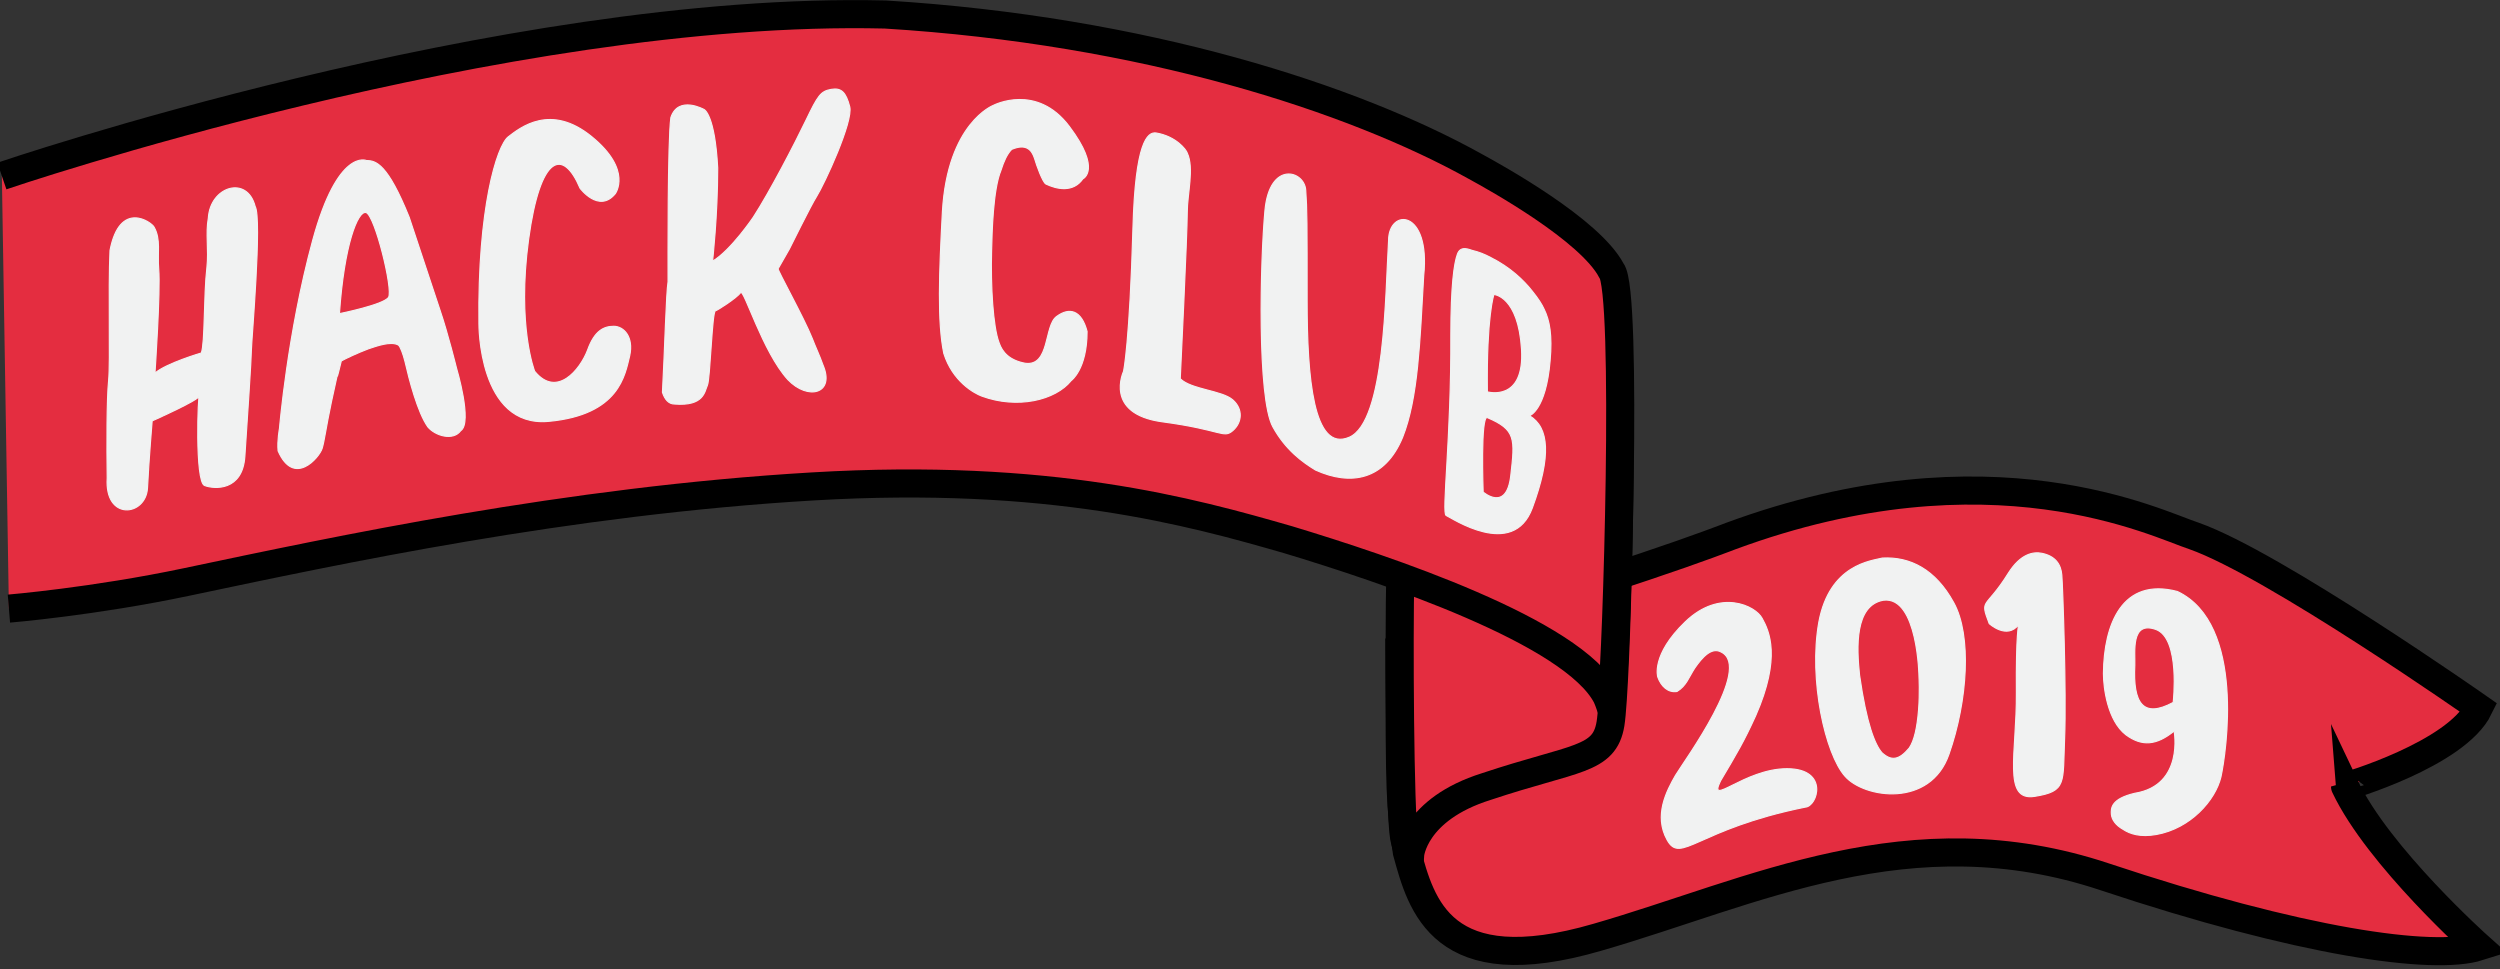<svg width="534" height="207" viewBox="0 0 534 207" fill="none" xmlns="http://www.w3.org/2000/svg">
<rect x="0" y="0" width="534" height="207" fill="#333333" stroke="none"/>
<g clip-path="url(#clip0)">
<path d="M529.5 151.2C529.5 151.2 485.7 120.5 468.7 114.5C460.7 111.9 425.3 94 369.7 114.5C369.7 114.5 342.3 125.2 304.1 134.9L298.9 138.1C299 171.2 299 170.9 300.5 182C303.6 193.3 307.9 209.9 341.2 200.2C374.5 190.6 407.9 173.4 449.6 187.3C491.3 201.2 519.7 205.3 529.5 202.2C529.5 202.2 508 183 500.9 168C500.9 168.1 524.7 161.1 529.5 151.2Z" fill="#E42D40" stroke="black" stroke-width="6" stroke-miterlimit="10"/>
<path d="M354.1 144.6C354.1 144.6 352.6 139.9 360 132.8C367.4 125.7 375 129.4 376.4 132.1C377.9 134.8 380.5 140.4 375 152.9C372.5 158.4 371 160.9 367.5 166.8C364.7 172.6 372.6 164.2 381.7 164.2C390.8 164.2 388.2 172.3 385.6 172.4C362.4 177.1 359 184.7 356.1 179.4C353.2 174.2 356 168.9 357.9 165.6C359.9 162.3 374.3 142.7 367.7 139.3C365.6 138.1 363.6 140.4 362 142.7C360.7 144.7 360.2 146.5 358.2 147.7C356.3 148 354.8 146.6 354.1 144.6Z" fill="#F1F2F2" stroke="#F1F2F2" stroke-width="0.25" stroke-miterlimit="10"/>
<path d="M417.3 128.7C421.2 135.7 420.3 149.7 416.3 161.1C412.3 172.6 398.2 170.5 394.1 165.8C389.9 161.1 386.3 145.2 388.5 132.9C390.8 120.5 399.8 119.8 402.1 119.2C408 118.9 413.4 121.6 417.3 128.7ZM402.3 128.2C396.1 129.3 396.6 138.4 397.2 144.2C398.7 154.7 400.5 159.1 402 160.8C404 162.6 405.6 162.4 407.8 159.8C408.9 158.2 409.5 155.4 409.8 151.7C410.1 148 409.9 144.6 409.9 144.6C409.9 144.6 409.7 127.3 402.3 128.2Z" fill="#F1F2F2" stroke="#F1F2F2" stroke-width="0.25" stroke-miterlimit="10"/>
<path d="M436.2 118.2C434.3 117.8 431.6 118.3 429 122.4C424.1 130.3 422.8 127.7 424.9 133.2C424.9 133.2 428.7 136.7 431.2 133.4C431.2 133.4 430.6 135.2 430.7 148C430.8 160.8 427.7 171.2 434.6 170.1C441.5 169 440.6 167.3 441 157.7C441.4 148.1 440.6 125 440.4 122.8C440.2 120.5 439 118.8 436.2 118.2Z" fill="#F1F2F2" stroke="#F1F2F2" stroke-width="0.25" stroke-miterlimit="10"/>
<path d="M455.993 169.447C466.593 167.747 464.393 156.147 464.393 156.147C460.593 159.247 457.493 159.447 454.093 156.947C450.193 153.947 449.293 146.947 449.293 143.847C449.393 133.347 453.293 123.247 465.093 126.347C479.693 133.247 475.493 160.947 474.393 165.947C473.193 170.947 467.893 176.947 460.593 178.247C457.193 178.847 454.993 178.147 453.493 177.147C451.893 176.247 451.093 175.047 450.993 173.947C450.893 172.647 450.893 170.647 455.993 169.447ZM464.193 150.047C464.193 150.047 465.793 136.347 460.493 134.447C455.093 132.547 456.093 139.247 455.993 142.147C455.593 150.147 457.693 153.547 464.193 150.047Z" fill="#F1F2F2" stroke="#F1F2F2" stroke-width="0.25" stroke-miterlimit="10"/>
<path d="M301.2 182.6C301.2 182.6 301.9 172.9 317.5 168C336.4 161.7 342.7 162.5 344 154.6C345.3 146.7 346.7 88 345.4 84C344 80 334.3 100.1 312 107.7C312 107.7 299.4 108.3 299.1 123C298.8 135.7 299 173.8 299.9 178.8C300.6 182.2 301.2 182.6 301.2 182.6Z" fill="#E42D40" stroke="black" stroke-width="6" stroke-miterlimit="10"/>
<path d="M0.4 37.6C0.4 37.6 107.4 1.1 189.1 3.1C244.4 6.5 289 21 315.2 35.6C319.6 38 339.6 49.1 344.2 57.8C347.8 61.9 345.3 141.5 344.3 148.4C344.2 152.9 344.4 151.5 343.2 148.8C336.1 134.9 295.7 121.5 275.2 115.3C254.4 109.3 224.2 100.9 173.6 103.9C121 107 72.2 117.5 39.9 124.3C20 128.5 1.9 130 1.9 130" fill="#E42D40"/>
<path d="M0.4 37.6C0.4 37.6 107.4 1.1 189.1 3.1C244.4 6.5 289 21 315.2 35.6C319.6 38 339.6 49.1 344.2 57.8C347.8 61.9 345.3 141.5 344.3 148.4C344.2 152.9 344.4 151.5 343.2 148.8C336.1 134.9 295.7 121.5 275.2 115.3C254.4 109.3 224.2 100.9 173.6 103.9C121 107 72.2 117.5 39.9 124.3C20 128.5 1.9 130 1.9 130" stroke="black" stroke-width="6" stroke-miterlimit="10"/>
<path d="M87.4 46.4C88.4 49.4 90.2 54.8 94 66.3C95.7 71.3 97.5 78.6 97.5 78.6C97.5 78.6 101 90.3 98.4 92C96.8 94.2 93 93.1 91.4 91.2C89.2 88.1 87.4 81.1 86.5 77.2C86.1 75.6 85.5 74 85.1 73.7C83.5 72.8 80.5 73.9 78.7 74.5C76.3 75.4 73.8 76.6 72.9 77.1C70.8 85.8 73.6 73 70.8 85.8C69.6 91.5 69.3 94.2 68.8 95.8C68.2 97.7 62.8 104.1 59.4 96.3C59.2 94.1 59.7 91.5 59.7 91.5C59.7 91.5 61.4 71.1 66.8 51.3C72.2 31.5 78.3 34.3 78.3 34.3C80.3 34.3 82.8 35 87.4 46.4ZM72.5 67C72.5 67 82 65.1 83 63.5C84 61.9 80.1 46 78.2 45.4C76.4 44.9 73.5 52.4 72.5 67Z" fill="#F1F2F2" stroke="#F1F2F2" stroke-width="0.25" stroke-miterlimit="10"/>
<path d="M150.4 23.4C150.4 23.4 144.9 20.3 143.3 25.1C142.6 30.1 142.7 56.2 142.7 60.2C142.3 62.5 142 74.5 141.5 83.8C142 85.3 142.8 86.3 144.1 86.3C150.4 86.8 150.5 83.6 151.1 82.3C151.7 81 152.1 66.6 152.8 66.4C153.4 66.2 157.4 63.6 158.2 62.5C158.9 61.6 162.9 75.2 168.3 81.1C172.6 85.6 178.4 84.1 175.8 78C175.1 76 174.1 73.9 173.5 72.3C171.7 67.8 166.1 57.8 166.2 57.4C166.3 57.2 168.6 53.2 168.6 53.2C168.6 53.2 173.3 43.7 174.4 42C176.1 39.3 182.3 25.9 181.5 22.8C180.7 19.7 179.7 18.7 177.5 19.1C175.3 19.5 174.7 20.4 172.2 25.6C169.7 30.8 164.4 41 160.9 46.4C160.9 46.4 156.1 53.5 152.2 55.8C152.2 55.8 153.3 46.1 153.3 35.9C152.7 24.4 150.4 23.4 150.4 23.4Z" fill="#F1F2F2" stroke="#F1F2F2" stroke-width="0.25" stroke-miterlimit="10"/>
<path d="M231.3 38.2C231.3 38.2 235.4 36.3 228.4 27C221.4 17.7 212.2 22.5 212.2 22.5C212.2 22.5 202.4 26.2 201.3 45.2C200.6 58.3 200.2 68.8 201.6 75.5C203.5 81.5 208.1 84 209.7 84.6C217.3 87.4 225.4 85.5 228.8 81.3C228.8 81.3 232.2 78.9 232.2 70.8C231 66.2 228.4 65.6 225.7 67.6C223 69.5 224.3 78.3 219 77.6C215.7 77 214.1 75.3 213.4 73.2C212.1 69.8 211.6 61 211.8 53.7C211.9 49.7 212.1 40.5 213.8 36.4C214.4 34.5 215.1 32.9 216.1 31.9C219.2 30.6 220.4 32 221 33.9C221.4 35.3 222.7 38.9 223.4 39.3C225.7 40.4 229.2 41.2 231.3 38.2Z" fill="#F1F2F2" stroke="#F1F2F2" stroke-width="0.25" stroke-miterlimit="10"/>
<path d="M246.9 28.4C245.1 28.2 242.5 30.3 242 48.7C241.3 73.2 240 79.3 240 79.3C240 79.3 235.7 88.4 248.3 90.1C261 91.8 261.3 93.7 263.3 92C265.3 90.3 265.6 87.4 263.3 85.4C261 83.4 254.4 83.2 252.1 80.9C252.1 80.9 253.6 50 253.6 45.3C253.6 41.5 255.1 35.9 253.6 32.7C253.4 32 251.2 29.1 246.9 28.4Z" fill="#F1F2F2" stroke="#F1F2F2" stroke-width="0.25" stroke-miterlimit="10"/>
<path d="M270.2 44.9C269.2 55.5 268.5 85.1 271.9 91.2C274.6 96.1 278.2 98.7 281 100.4C288.5 103.8 295.8 102.6 299.6 93.4C302.9 85.1 303.3 73.1 304.1 58.9C305.6 44.6 296.6 44.4 296.6 51.4C295.9 62.8 295.9 90.1 288.2 93.4C280.5 96.7 279.2 80.6 279.2 64.2C279.2 47.8 279.2 44.6 278.9 40.6C278.6 36.4 271.2 34.3 270.2 44.9Z" fill="#F1F2F2" stroke="#F1F2F2" stroke-width="0.25" stroke-miterlimit="10"/>
<path d="M329.8 66C331 68.4 331.6 71.6 331.1 77.1C330.2 87.7 326.7 88.8 326.7 88.8C330.9 91.3 331.4 97.4 327.3 108.5C323.2 119.6 309.9 110.5 308.9 110.1C307.9 109.7 310 93.5 309.9 71.6C309.9 60.9 310.6 56.2 311.3 54.3C312 52.3 314 53.4 314.5 53.5C315.8 53.8 317.1 54.3 318.4 55C322.6 57.1 325.5 59.9 327.3 62.2C328.6 63.8 329.4 65.1 329.8 66ZM319.1 62.9C319.1 62.9 317.5 67.5 317.7 83.7C317.7 83.7 325.7 86 325 74.6C324.3 63.2 319.1 62.9 319.1 62.9ZM317.7 89.2C316.2 88.6 316.8 105.1 316.8 105.1C316.8 105.1 321.8 109.5 322.7 101.6C323.6 93.7 323.8 91.8 317.7 89.2Z" fill="#F1F2F2" stroke="#F1F2F2" stroke-width="0.25" stroke-miterlimit="10"/>
<path d="M23.5 53.5C23.1 62 23.6 77.1 23.2 81.3C22.8 85.2 22.8 95.3 22.9 102.1C22.3 111.3 31.1 110.3 31.5 104.3C31.8 98.3 32.5 89.9 32.5 89.9C32.5 89.9 42.9 85.3 42.6 84.5C42.3 83.7 41.6 102.9 43.7 103.7C45.8 104.5 51.8 104.9 52.3 97.5C52.8 90.1 53.7 76.4 53.7 74.7C53.7 73 56 46.7 54.5 44.1C52.8 37.4 44.9 39.8 44.5 46.6C43.9 49.8 44.6 53.4 44.2 57.1C43.5 63.1 43.8 73.3 43 75.4C43 75.4 35.5 77.6 33.1 79.7C33.1 79.7 34.3 62.1 33.9 57.5C33.6 54.1 34.4 51.1 32.9 48.5C32.4 47.5 25.6 42.6 23.5 53.5Z" fill="#F1F2F2" stroke="#F1F2F2" stroke-width="0.25" stroke-miterlimit="10"/>
<path d="M131.4 41.4C131.4 41.4 135.2 36.4 126.4 29.2C117.6 22 111.1 27.3 108.6 29.2C106.1 31.1 102 44.6 102.3 69.1C102.3 69.1 102.1 91.4 117.2 90C132.3 88.6 133.5 80.1 134.5 76C135.4 71.9 133.2 69.7 131.1 69.7C129 69.7 127 70.6 125.5 74.8C123.9 79 118.9 85.1 114.2 79.3C114.2 79.3 110.4 69.7 112.9 51.2C115.4 32.8 120.3 31.7 123.9 40.2C123.9 40.2 127.9 45.6 131.4 41.4Z" fill="#F1F2F2" stroke="#F1F2F2" stroke-width="0.25" stroke-miterlimit="10"/>
</g>
<defs>
<clipPath id="clip0">
<rect width="534" height="207" fill="white"/>
</clipPath>
</defs>
</svg>

